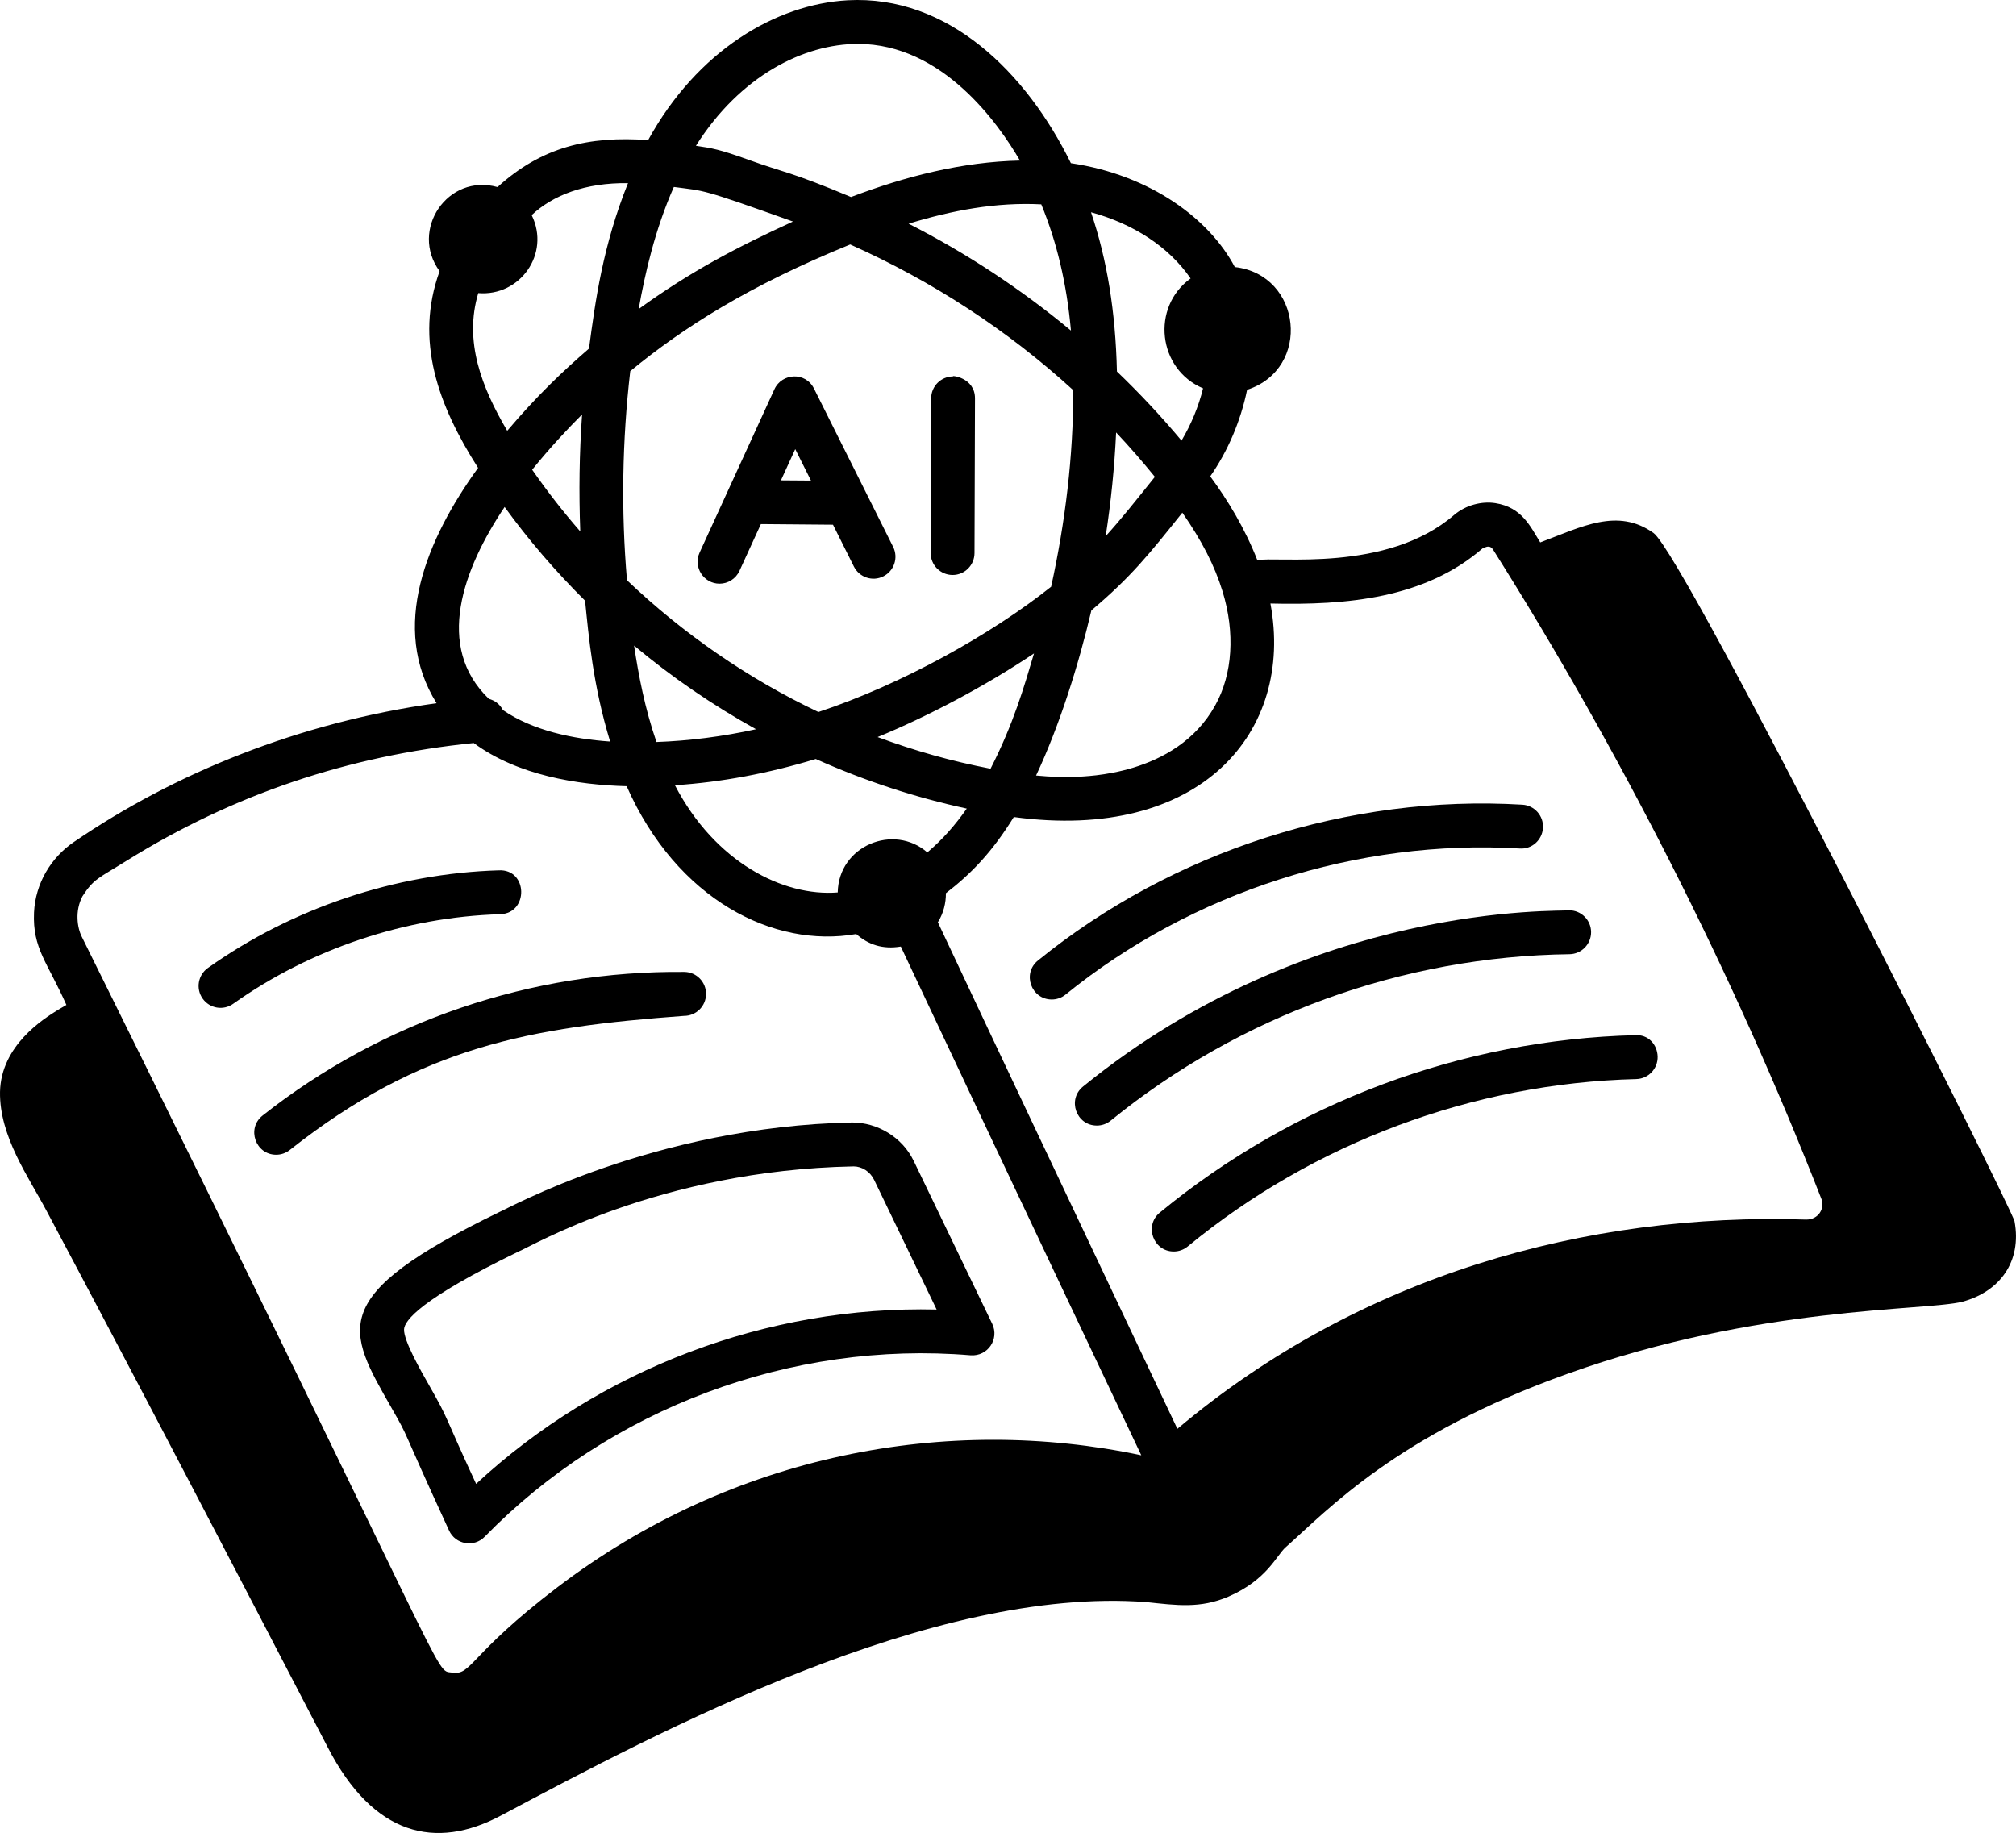 <?xml version="1.0" encoding="UTF-8" standalone="no"?>
<svg
   width="323.69"
   zoomAndPan="magnify"
   viewBox="0 0 242.767 220.723"
   height="294.297"
   preserveAspectRatio="xMidYMid"
   version="1.0"
   id="svg9"
   xmlns="http://www.w3.org/2000/svg"
   xmlns:svg="http://www.w3.org/2000/svg">
  <defs
     id="defs9" />
  <path
     fill="#000000"
     d="m 114.701,69.239 c 0.004,0 0.008,0 0.012,0 1.453,0 2.633,-1.18 2.637,-2.637 l 0.059,-18.625 c 0.008,-2.578 -2.992,-2.809 -2.637,-2.648 -1.457,0 -2.637,1.176 -2.641,2.637 l -0.059,18.621 c -0.004,1.457 1.172,2.645 2.629,2.652 z m 0,0"
     fill-opacity="1"
     fill-rule="nonzero"
     id="path1" />
  <path
     fill="#000000"
     d="m 86.65,70.286 c 0.996,0 1.953,-0.574 2.398,-1.543 l 2.578,-5.633 8.684,0.074 2.52,5.043 c 0.652,1.301 2.242,1.84 3.543,1.176 1.305,-0.652 1.832,-2.242 1.18,-3.547 l -9.531,-19.066 c -1.023,-2.055 -3.871,-1.871 -4.762,0.078 l -9.012,19.668 c -0.805,1.762 0.492,3.75 2.402,3.75 z m 9.113,-16.203 1.895,3.789 -3.617,-0.027 z m 0,0"
     fill-opacity="1"
     fill-rule="nonzero"
     id="path2" />
  <path
     fill="#000000"
     d="m 28.08,120.872 c 9.309,-6.609 20.723,-10.441 32.137,-10.785 3.48,-0.102 3.363,-5.465 -0.16,-5.285 -12.441,0.375 -24.879,4.551 -35.027,11.758 -1.191,0.848 -1.473,2.496 -0.629,3.688 0.836,1.18 2.477,1.48 3.68,0.625 z m 0,0"
     fill-opacity="1"
     fill-rule="nonzero"
     id="path3" />
  <path
     fill="#000000"
     d="m 33.263,139.048 c 0.57,0 1.148,-0.188 1.633,-0.57 15.785,-12.469 28.895,-14.777 47.488,-16.152 1.441,0 2.621,-1.16 2.637,-2.613 0.019,-1.457 -1.145,-2.656 -2.602,-2.676 -18.395,-0.18 -36.387,5.91 -50.797,17.293 -1.961,1.547 -0.859,4.719 1.641,4.719 z m 0,0"
     fill-opacity="1"
     fill-rule="nonzero"
     id="path4" />
  <path
     fill="#000000"
     d="m 60.162,145.935 c -20.973,10.168 -18.418,14.121 -12.98,23.66 2.254,3.953 0.723,1.309 6.891,14.699 0.777,1.711 3.02,2.074 4.293,0.758 15.105,-15.484 36.945,-23.656 58.52,-21.852 2.074,0.145 3.473,-1.957 2.602,-3.785 l -9.465,-19.637 c -0.004,0 -0.004,-0.004 -0.004,-0.004 -1.383,-2.863 -4.383,-4.609 -7.395,-4.609 -23.82,0.469 -41.613,10.457 -42.461,10.77 z m 42.566,-5.48 c 0.016,0 0.035,-0.004 0.047,-0.004 1.039,0 2.012,0.637 2.492,1.629 l 7.523,15.609 c -20.375,-0.488 -40.539,7.164 -55.457,20.996 -4.027,-8.676 -3.188,-7.527 -5.57,-11.715 -1.113,-1.949 -3.184,-5.578 -3.105,-6.91 0.059,-1.027 1.93,-3.609 13.805,-9.363 1.281,-0.477 16.922,-9.785 40.266,-10.242 z m 0,0"
     fill-opacity="1"
     fill-rule="nonzero"
     id="path5" />
  <path
     fill="#000000"
     d="m 126.654,120.356 c 0.582,0 1.172,-0.191 1.66,-0.59 15.215,-12.352 35.18,-18.758 54.699,-17.59 1.457,0.105 2.703,-1.023 2.793,-2.48 0.086,-1.461 -1.023,-2.711 -2.48,-2.797 -20.871,-1.246 -42.113,5.586 -58.336,18.762 -1.934,1.57 -0.809,4.695 1.664,4.695 z m 0,0"
     fill-opacity="1"
     fill-rule="nonzero"
     id="path6" />
  <path
     fill="#000000"
     d="m 132.08,135.536 c 0.586,0 1.176,-0.191 1.664,-0.59 15.57,-12.668 35.191,-19.789 55.25,-20.043 1.457,-0.019 2.621,-1.219 2.605,-2.68 -0.016,-1.445 -1.195,-2.609 -2.641,-2.609 -0.992,0.184 -31.035,-1.16 -58.543,21.227 -1.926,1.57 -0.809,4.695 1.664,4.695 z m 0,0"
     fill-opacity="1"
     fill-rule="nonzero"
     id="path7" />
  <path
     fill="#000000"
     d="m 141.341,150.7 c 0.59,0 1.184,-0.195 1.676,-0.602 15.188,-12.5 34.375,-19.66 54.027,-20.16 1.457,-0.039 2.605,-1.25 2.57,-2.711 -0.043,-1.457 -1.137,-2.684 -2.711,-2.574 -20.816,0.527 -41.145,8.117 -57.238,21.359 -1.91,1.574 -0.789,4.688 1.676,4.688 z m 0,0"
     fill-opacity="1"
     fill-rule="nonzero"
     id="path8" />
  <path
     fill="#000000"
     d="m 242.595,147.071 c -0.25,-1.414 -39.82,-80.285 -43.473,-82.883 -4.324,-3.086 -8.645,-0.754 -13.645,1.129 -1.195,-1.914 -2.199,-4.23 -5.406,-4.73 -1.629,-0.254 -3.551,0.223 -4.965,1.426 -8.121,7 -21.367,4.945 -23.695,5.449 -1.504,-3.848 -3.582,-7.262 -5.676,-10.098 2.137,-3.07 3.66,-6.648 4.441,-10.426 7.797,-2.531 6.621,-13.859 -1.48,-14.781 -3.016,-5.727 -10.07,-11.07 -19.738,-12.508 C 123.595,8.731 114.173,-0.62 102.08,0.032 93.443,0.513 83.986,6.067 78.048,16.868 c -7.176,-0.52 -12.844,0.84 -18.133,5.656 -6.016,-1.672 -10.613,5.176 -6.977,10.129 -3.035,8.371 -0.156,16.18 4.633,23.688 -6.219,8.605 -10.664,19.215 -5,28.336 -16.539,2.305 -31.586,8.438 -43.695,16.727 -2.73,1.859 -4.617,4.969 -4.781,8.477 -0.191,4.34 1.617,5.988 3.898,11.129 -0.34,0.211 -0.719,0.41 -1.047,0.617 -1.688,1.051 -6.832,4.25 -6.945,9.859 -0.082,5.355 3.457,10.262 5.59,14.293 10.012,18.77 23.508,44.664 33.875,64.621 5.5,10.676 13.023,12.414 20.883,8.211 19.051,-10.117 51.891,-27.664 77.707,-25.688 3.625,0.383 6.477,0.797 9.871,-0.664 4.672,-2.02 5.809,-5.008 6.902,-5.949 5.055,-4.473 13.367,-13.535 33.941,-20.887 22.871,-8.215 43.203,-7.555 47.539,-8.676 4.516,-1.207 7.18,-4.848 6.285,-9.676 z M 15.236,103.653 c 12.828,-7.988 26.715,-12.648 41.812,-14.18 5.297,3.902 12.504,5.047 18.414,5.199 6.047,13.695 17.738,19.547 27.648,17.801 1.441,1.273 3.176,1.875 5.367,1.508 16.742,35.566 26.605,56.277 28.957,61.262 -23.297,-4.945 -49.187,-0.191 -70.301,15.887 -10.727,8.168 -10.301,10.641 -12.68,10.277 -2.281,-0.34 0.961,3.367 -44.605,-88.605 -0.531,-1.039 -0.867,-3.094 0.086,-4.887 1.383,-2.121 1.875,-2.121 5.301,-4.262 z M 102.384,29.438 c 9.801,4.367 18.938,10.297 26.863,17.551 -0.008,8.047 -0.957,15.84 -2.668,23.664 -7.191,5.723 -17.98,11.762 -28.027,15.086 -8.465,-4.023 -16.258,-9.395 -23.051,-15.867 -0.719,-8.395 -0.578,-16.812 0.395,-25.18 6.43,-5.293 14.336,-10.305 26.488,-15.254 z m -25.473,7.773 c 0.75,-4.234 1.957,-9.562 4.234,-14.699 3.887,0.52 3.082,0.148 14.344,4.164 -6.816,3.125 -12.27,5.973 -18.578,10.535 z m 48.48,-12.605 c 1.871,4.543 3.062,9.527 3.574,15.199 -6.02,-5 -12.586,-9.324 -19.551,-12.871 5.211,-1.594 10.512,-2.609 15.977,-2.328 z m 13.68,32.816 c -2.508,3.121 -3.949,4.961 -5.922,7.141 0.633,-4.125 1.059,-8.289 1.254,-12.488 1.625,1.723 3.176,3.512 4.668,5.348 z m -19.789,35.145 c -4.695,-0.906 -9.109,-2.148 -13.602,-3.812 5.953,-2.441 12.938,-6.113 18.836,-10.07 -1.195,4.02 -2.457,8.441 -5.234,13.883 z m -7.613,10.078 c -4.055,-3.527 -10.688,-0.797 -10.789,4.82 -6.562,0.523 -14.789,-3.645 -19.605,-12.91 5.582,-0.359 11.289,-1.434 16.961,-3.16 5.816,2.605 11.906,4.617 18.184,5.973 -1.395,1.977 -2.871,3.684 -4.75,5.277 z M 69.876,63.997 c -2.062,-2.363 -3.992,-4.848 -5.793,-7.434 2.168,-2.684 4.336,-4.988 6.012,-6.656 -0.336,4.691 -0.395,9.391 -0.219,14.09 z m 21.164,23.816 c -4.047,0.887 -8.066,1.398 -11.988,1.539 -1.387,-4.004 -2.164,-8.055 -2.695,-11.609 4.562,3.816 9.484,7.184 14.684,10.07 z m 61.945,-15.137 c 9.199,0.223 18.562,-0.605 25.539,-6.633 0.016,-0.012 0.023,-0.008 0.039,-0.019 0.039,-0.031 0.09,-0.016 0.133,-0.039 0.395,-0.219 0.801,-0.281 1.113,0.219 15.008,23.781 28.785,50.699 39.547,78.215 0.395,1.051 -0.332,2.43 -1.832,2.438 -26.445,-0.863 -53.77,6.688 -75.746,25.199 -14.953,-31.582 -20.875,-44.039 -28.844,-61.008 0.008,-0.016 0.019,-0.023 0.031,-0.039 0.66,-1.078 0.949,-2.273 0.941,-3.453 3.109,-2.387 5.613,-5.023 8.176,-9.172 22.488,3.047 33.793,-10.242 30.902,-25.707 z m -6.648,12.262 c -4.773,8.633 -16.02,8.484 -16.371,8.602 -1.641,0.074 -3.355,0.023 -5.203,-0.152 2.816,-5.977 5.133,-13.363 6.66,-19.883 4.785,-4.031 7.02,-6.848 10.953,-11.77 2.367,3.402 3.906,6.426 4.836,9.461 1.539,4.988 1.223,9.992 -0.875,13.742 z m -2.965,-51.41 c -4.797,3.469 -3.949,10.93 1.5,13.234 -0.551,2.238 -1.449,4.367 -2.594,6.293 -2.438,-2.914 -5.031,-5.691 -7.777,-8.32 -0.168,-7.203 -1.191,-13.5 -3.121,-19.176 5.098,1.387 9.375,4.16 11.992,7.969 z M 103.318,5.286 c 10.184,0 16.938,9.621 19.504,14.047 -6.926,0.148 -13.812,1.902 -20.34,4.391 -7.375,-3.098 -8.055,-2.926 -12.305,-4.469 -3.605,-1.305 -4.469,-1.414 -6.375,-1.703 C 89.138,9.11 96.806,5.286 103.318,5.286 Z M 57.595,35.294 c 5.027,0.422 8.703,-4.734 6.441,-9.367 -0.004,-0.008 -0.004,-0.019 -0.008,-0.027 2.527,-2.375 6.414,-3.914 11.594,-3.848 -3.031,7.547 -3.934,14.191 -4.695,19.922 -3.172,2.746 -6.203,5.605 -9.848,9.902 -3.082,-5.246 -5.234,-10.781 -3.484,-16.582 z m 3.172,25.758 c 2.922,4.031 6.176,7.797 9.688,11.285 0.434,4.27 0.941,10.168 3.016,16.957 -4.43,-0.305 -9.32,-1.305 -12.93,-3.805 -0.004,-0.012 -0.008,-0.027 -0.012,-0.039 -0.383,-0.703 -0.973,-1.105 -1.66,-1.297 -6.535,-6.285 -3.133,-15.605 1.898,-23.102 z m 0,0"
     fill-opacity="1"
     fill-rule="nonzero"
     id="path9" />
</svg>
